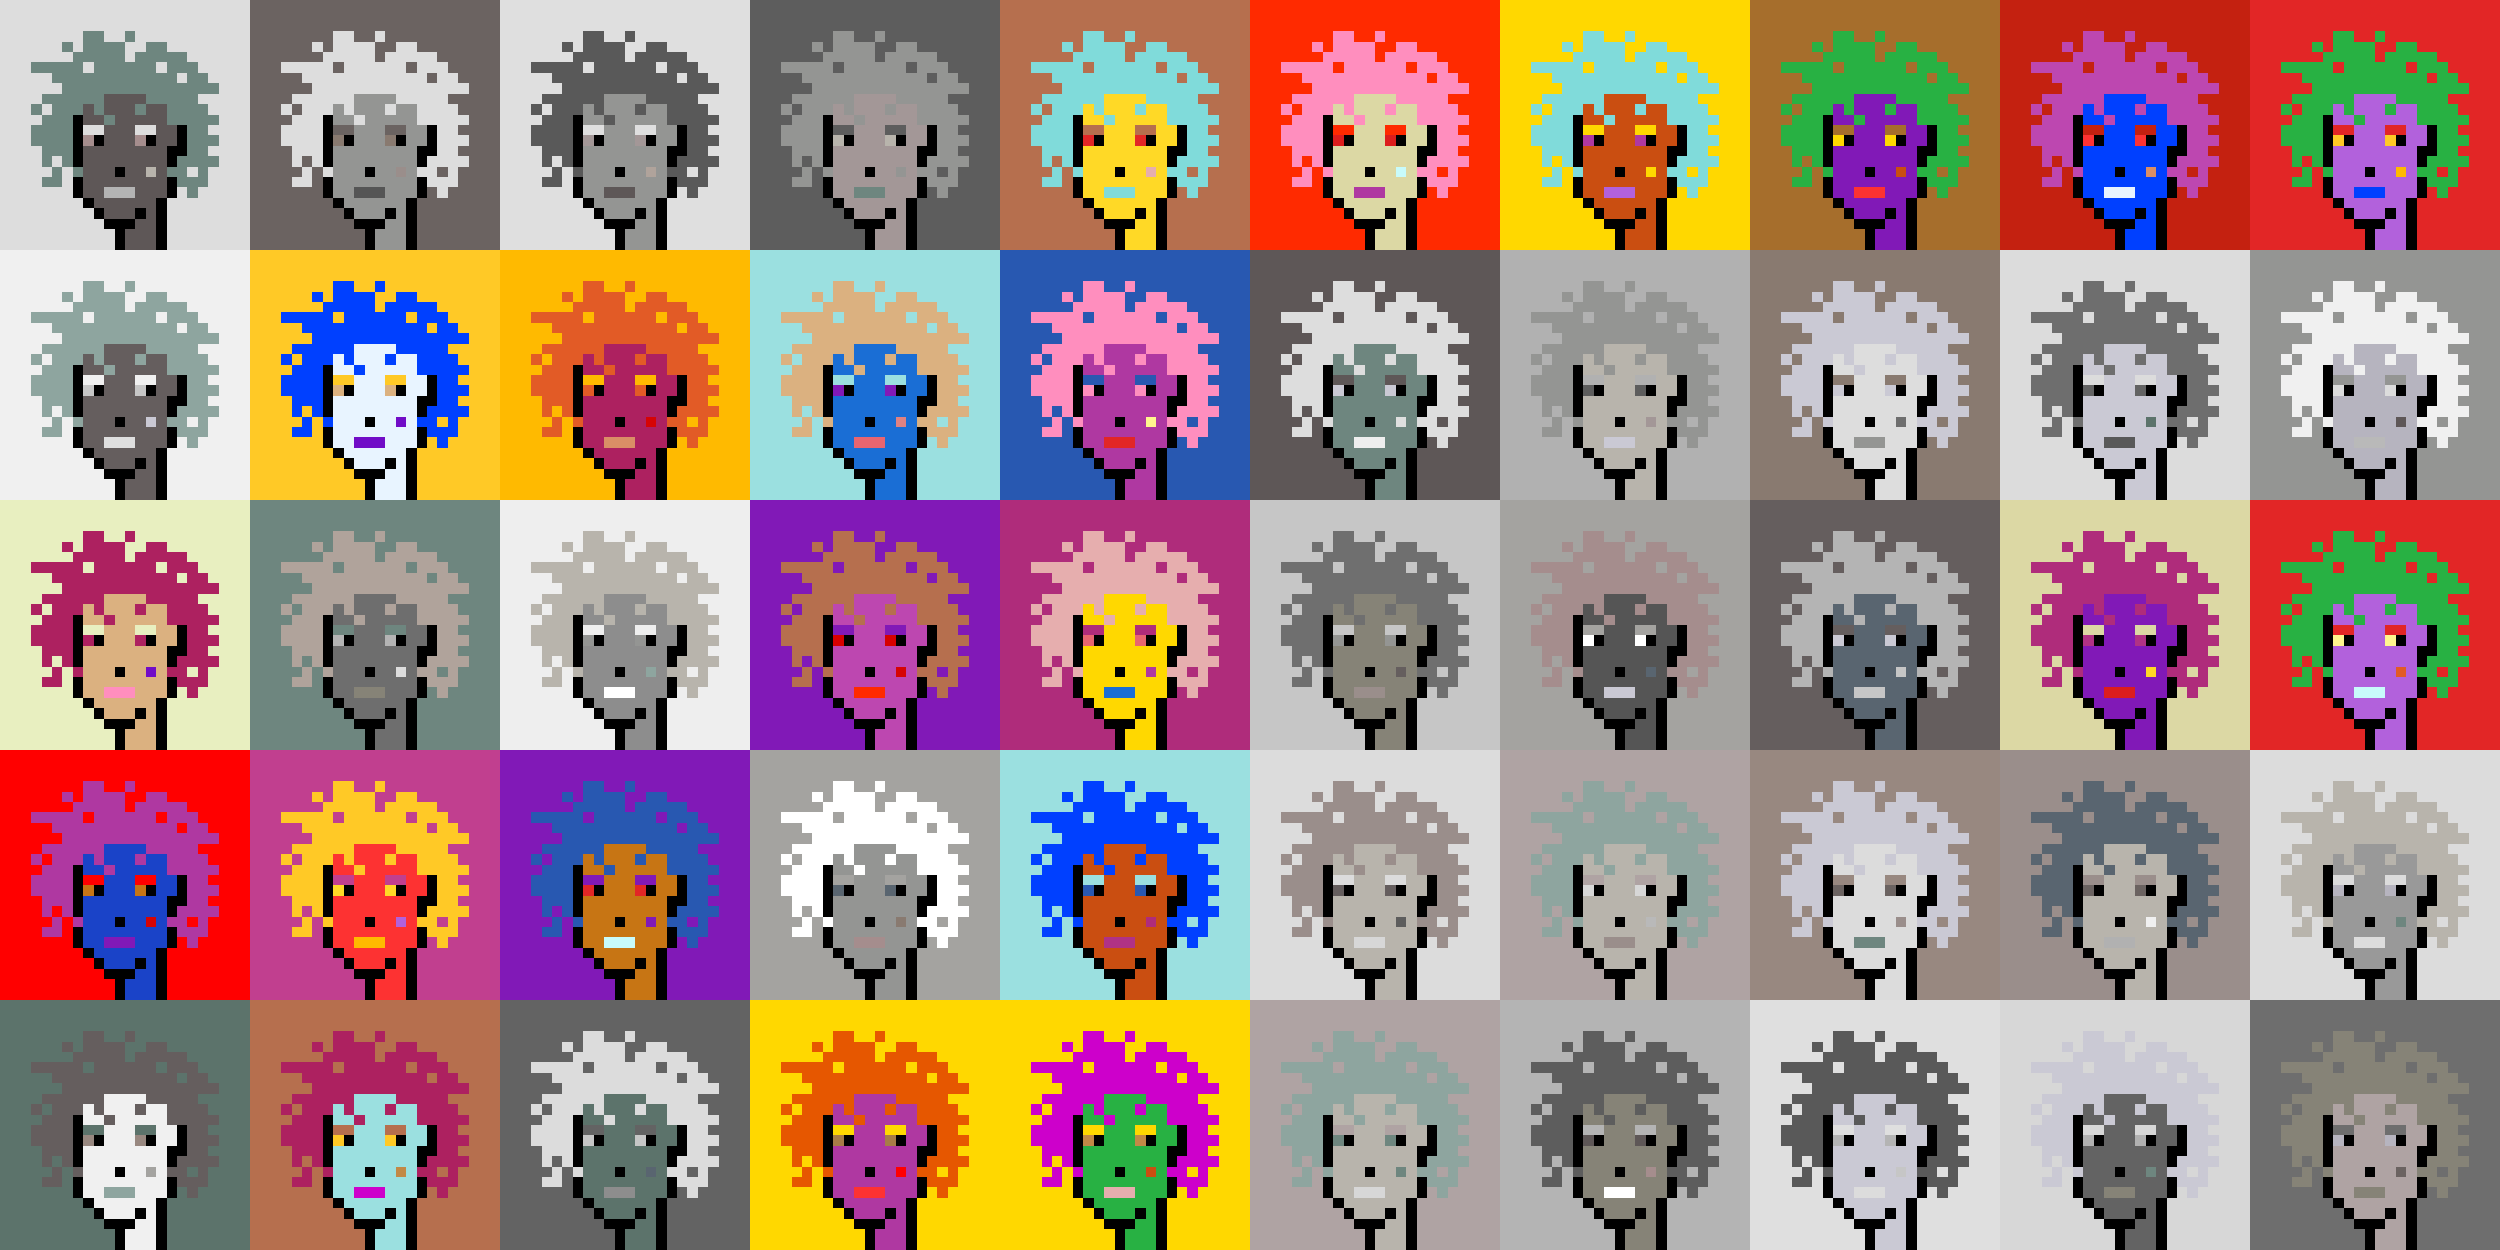<svg shape-rendering="crispEdges" viewBox="0 0 240 120" xmlns="http://www.w3.org/2000/svg"><rect x="0" y="0" width="240" height="120" fill="#333333" stroke="none"/><style>rect{width:1px;height:1px}rect.bg{width:24px;height:24px}.c1{fill:#e7cba9}.c2{fill:#da8e66}.c3{fill:#ffd800}.c4{fill:#d60404}.c5{fill:#e86570}.c6{fill:#c77514}.c7{fill:#dc1d1d}.c8{fill:#ffc926}.c9{fill:#1a6ed5}.c10{fill:#d09c6e}.c11{fill:#fff68e}.c12{fill:#d29d60}.c13{fill:#80dbda}.c14{fill:#bd47b0}.c15{fill:#b261dc}.c16{fill:#0040ff}.c17{fill:#1a43c8}.c18{fill:#ff8ebe}.c19{fill:#c28946}.c20{fill:#a77c47}.c21{fill:#ffba00}.c22{fill:#ad2160}.c23{fill:#e25b26}.c24{fill:#c42110}.c25{fill:#b03285}.c26{fill:#ca4e11}.c27{fill:#c13f8f}.c28{fill:#e8efc0}.c29{fill:#b66f4e}.c30{fill:#9be0e0}.c31{fill:#e22626}.c32{fill:#2858b1}.c33{fill:#e8f4ff}.c34{fill:#28b143}.c35{fill:#8119b7}.c36{fill:#a66e2c}.c37{fill:#e4eb17}.c38{fill:#ff0000}.c39{fill:#328dfd}.c40{fill:#e08282}.c41{fill:#dcd8a4}.c42{fill:#d60000}.c43{fill:#cd00cb}.c44{fill:#710cc7}.c45{fill:#dbb180}.c46{fill:#ffd926}.c47{fill:#e6aeae}.c48{fill:#eeeab6}.c49{fill:#e65700}.c50{fill:#c8fbfb}.c51{fill:#af2c7b}.c52{fill:#af38a1}.c53{fill:#ff2a00}.c54{fill:#fd3232}.c55{fill:#a39797}.c56{fill:#ffffff}.c57{fill:#6f6f6f}.c58{fill:#afa3a3}.c59{fill:#655e5e}.c60{fill:#897a70}.c61{fill:#a58d8d}.c62{fill:#f0f0f0}.c63{fill:#949593}.c64{fill:#5c736b}.c65{fill:#596570}.c66{fill:#8d8d8d}.c67{fill:#8ea59f}.c68{fill:#5e5757}.c69{fill:#555555}.c70{fill:#595959}.c71{fill:#5d5d5d}.c72{fill:#b8b4ac}.c73{fill:#b1b1b1}.c74{fill:#b0a39b}.c75{fill:#d7d7d7}.c76{fill:#515151}.c77{fill:#b9b9b9}.c78{fill:#9a8e8b}.c79{fill:#636363}.c80{fill:#c6c6c6}.c81{fill:#dddddd}.c82{fill:#6b6361}.c83{fill:#b4b4b4}.c84{fill:#cac9d4}.c85{fill:#dcdcdc}.c86{fill:#6e867f}.c87{fill:#999999}.c88{fill:#dfdfdf}.c89{fill:#c9c9c9}.c90{fill:#988880}.c91{fill:#b6b4bf}.c92{fill:#868377}.c93{fill:#a4a3a0}.c94{fill:#eeeeee}.c95{fill:#6e6e6e}.c96{fill:#6e984d}.c97{fill:#fff68e}.c98{fill:#000000}.c99{fill:#711010}.c100{fill:#dbb180}.c101{fill:#917656}.c102{fill:#5c8539}.c103{fill:#638596}.c104{fill:#7b7b7b}.c105{fill:#d0d0d0}.c106{fill:#aeaeae}.c107{fill:#5e5e5e}.c108{fill:#727272}.c109{fill:#747474}.c110{fill:#373737}</style><defs><g id="h"><rect x="12" y="3"/><rect x="9" y="3"/><rect x="8" y="3"/><rect x="15" y="4"/><rect x="14" y="4"/><rect x="11" y="4"/><rect x="10" y="4"/><rect x="9" y="4"/><rect x="8" y="4"/><rect x="6" y="4"/><rect x="17" y="5"/><rect x="16" y="5"/><rect x="15" y="5"/><rect x="14" y="5"/><rect x="13" y="5"/><rect x="11" y="5"/><rect x="10" y="5"/><rect x="9" y="5"/><rect x="8" y="5"/><rect x="7" y="5"/><rect x="18" y="6"/><rect x="17" y="6"/><rect x="16" y="6"/><rect x="14" y="6"/><rect x="13" y="6"/><rect x="12" y="6"/><rect x="11" y="6"/><rect x="10" y="6"/><rect x="9" y="6"/><rect x="7" y="6"/><rect x="6" y="6"/><rect x="5" y="6"/><rect x="4" y="6"/><rect x="3" y="6"/><rect x="19" y="7"/><rect x="18" y="7"/><rect x="16" y="7"/><rect x="15" y="7"/><rect x="14" y="7"/><rect x="13" y="7"/><rect x="12" y="7"/><rect x="11" y="7"/><rect x="10" y="7"/><rect x="9" y="7"/><rect x="8" y="7"/><rect x="7" y="7"/><rect x="6" y="7"/><rect x="5" y="7"/><rect x="20" y="8"/><rect x="19" y="8"/><rect x="18" y="8"/><rect x="17" y="8"/><rect x="16" y="8"/><rect x="15" y="8"/><rect x="14" y="8"/><rect x="13" y="8"/><rect x="12" y="8"/><rect x="11" y="8"/><rect x="10" y="8"/><rect x="9" y="8"/><rect x="8" y="8"/><rect x="7" y="8"/><rect x="6" y="8"/><rect x="18" y="9"/><rect x="17" y="9"/><rect x="16" y="9"/><rect x="15" y="9"/><rect x="14" y="9"/><rect x="9" y="9"/><rect x="8" y="9"/><rect x="7" y="9"/><rect x="6" y="9"/><rect x="5" y="9"/><rect x="4" y="9"/><rect x="19" y="10"/><rect x="18" y="10"/><rect x="17" y="10"/><rect x="16" y="10"/><rect x="13" y="10"/><rect x="9" y="10"/><rect x="7" y="10"/><rect x="6" y="10"/><rect x="5" y="10"/><rect x="3" y="10"/><rect x="20" y="11"/><rect x="19" y="11"/><rect x="18" y="11"/><rect x="17" y="11"/><rect x="16" y="11"/><rect x="10" y="11"/><rect x="6" y="11"/><rect x="5" y="11"/><rect x="4" y="11"/><rect x="19" y="12"/><rect x="18" y="12"/><rect x="6" y="12"/><rect x="5" y="12"/><rect x="4" y="12"/><rect x="3" y="12"/><rect x="20" y="13"/><rect x="19" y="13"/><rect x="18" y="13"/><rect x="6" y="13"/><rect x="5" y="13"/><rect x="4" y="13"/><rect x="3" y="13"/><rect x="19" y="14"/><rect x="18" y="14"/><rect x="6" y="14"/><rect x="5" y="14"/><rect x="4" y="14"/><rect x="20" y="15"/><rect x="19" y="15"/><rect x="18" y="15"/><rect x="17" y="15"/><rect x="6" y="15"/><rect x="4" y="15"/><rect x="19" y="16"/><rect x="17" y="16"/><rect x="16" y="16"/><rect x="7" y="16"/><rect x="5" y="16"/><rect x="19" y="17"/><rect x="18" y="17"/><rect x="17" y="17"/><rect x="5" y="17"/><rect x="4" y="17"/><rect x="18" y="18"/></g><g id="s"><rect x="13" y="9"/> <rect x="12" y="9"/> <rect x="11" y="9"/> <rect x="10" y="9"/> <rect x="15" y="10"/> <rect x="14" y="10"/> <rect x="12" y="10"/> <rect x="11" y="10"/> <rect x="10" y="10"/> <rect x="8" y="10"/> <rect x="15" y="11"/> <rect x="14" y="11"/> <rect x="13" y="11"/> <rect x="12" y="11"/> <rect x="11" y="11"/> <rect x="9" y="11"/> <rect x="8" y="11"/> <rect x="16" y="12"/> <rect x="15" y="12"/> <rect x="12" y="12"/> <rect x="11" y="12"/> <rect x="10" y="12"/> <rect x="16" y="13"/> <rect x="15" y="13"/> <rect x="12" y="13"/> <rect x="11" y="13"/> <rect x="10" y="13"/> <rect x="15" y="14"/> <rect x="14" y="14"/> <rect x="13" y="14"/> <rect x="12" y="14"/> <rect x="11" y="14"/> <rect x="10" y="14"/> <rect x="9" y="14"/> <rect x="8" y="14"/> <rect x="15" y="15"/> <rect x="14" y="15"/> <rect x="13" y="15"/> <rect x="12" y="15"/> <rect x="11" y="15"/> <rect x="10" y="15"/> <rect x="9" y="15"/> <rect x="8" y="15"/> <rect x="15" y="16"/> <rect x="13" y="16"/> <rect x="12" y="16"/> <rect x="10" y="16"/> <rect x="9" y="16"/> <rect x="8" y="16"/> <rect x="15" y="17"/> <rect x="14" y="17"/> <rect x="13" y="17"/> <rect x="12" y="17"/> <rect x="11" y="17"/> <rect x="10" y="17"/> <rect x="9" y="17"/> <rect x="8" y="17"/> <rect x="15" y="18"/> <rect x="14" y="18"/> <rect x="13" y="18"/> <rect x="9" y="18"/> <rect x="8" y="18"/> <rect x="14" y="19"/> <rect x="13" y="19"/> <rect x="12" y="19"/> <rect x="11" y="19"/> <rect x="10" y="19"/> <rect x="9" y="19"/> <rect x="14" y="20"/> <rect x="12" y="20"/> <rect x="11" y="20"/> <rect x="10" y="20"/> <rect x="14" y="21"/> <rect x="13" y="21"/> <rect x="14" y="22"/> <rect x="13" y="22"/> <rect x="12" y="22"/> <rect x="14" y="23"/> <rect x="13" y="23"/> <rect x="12" y="23"/></g><g id="o"><rect x="7" y="11" /><rect x="17" y="12" /><rect x="7" y="12" /><rect x="17" y="13" /><rect x="14" y="13" /><rect x="9" y="13" /><rect x="7" y="13" /><rect x="17" y="14" /><rect x="16" y="14" /><rect x="7" y="14" /><rect x="16" y="15" /><rect x="7" y="15" /><rect x="11" y="16" /><rect x="16" y="17" /><rect x="7" y="17" /><rect x="16" y="18" /><rect x="7" y="18" /><rect x="15" y="19" /><rect x="8" y="19" /><rect x="15" y="20" /><rect x="13" y="20" /><rect x="9" y="20" /><rect x="15" y="21" /><rect x="12" y="21" /><rect x="11" y="21" /><rect x="10" y="21" /><rect x="15" y="22" /><rect x="11" y="22" /><rect x="15" y="23" /><rect x="11" y="23" /></g><g id="de"><rect x="14" y="12" /><rect x="13" y="12" /><rect x="9" y="12" /><rect x="8" y="12" /></g><g id="le"><rect x="13" y="13" /><rect x="8" y="13" /></g><g id="l"><rect x="12" y="18" /><rect x="11" y="18" /><rect x="10" y="18" /></g><g id="m"><rect x="14" y="16" /></g></defs><g transform="translate(0, 0)"><rect class="bg c81"></rect><use href="#h" class="c86" /><use href="#s" class="c68" /><use href="#de" class="c81" /><use href="#le" class="c61" /><use href="#m" class="c72" /><use href="#l" class="c83" /><use href="#o" fill="black" /></g><g transform="translate(24, 0)"><rect class="bg c82"></rect><use href="#h" class="c81" /><use href="#s" class="c63" /><use href="#de" class="c82" /><use href="#le" class="c60" /><use href="#m" class="c78" /><use href="#l" class="c69" /><use href="#o" fill="black" /></g><g transform="translate(48, 0)"><rect class="bg c88"></rect><use href="#h" class="c70" /><use href="#s" class="c63" /><use href="#de" class="c88" /><use href="#le" class="c55" /><use href="#m" class="c74" /><use href="#l" class="c68" /><use href="#o" fill="black" /></g><g transform="translate(72, 0)"><rect class="bg c71"></rect><use href="#h" class="c63" /><use href="#s" class="c55" /><use href="#de" class="c71" /><use href="#le" class="c72" /><use href="#m" class="c63" /><use href="#l" class="c86" /><use href="#o" fill="black" /></g><g transform="translate(96, 0)"><rect class="bg c29"></rect><use href="#h" class="c13" /><use href="#s" class="c46" /><use href="#de" class="c29" /><use href="#le" class="c31" /><use href="#m" class="c47" /><use href="#l" class="c13" /><use href="#o" fill="black" /></g><g transform="translate(120, 0)"><rect class="bg c53"></rect><use href="#h" class="c18" /><use href="#s" class="c41" /><use href="#de" class="c53" /><use href="#le" class="c7" /><use href="#m" class="c50" /><use href="#l" class="c52" /><use href="#o" fill="black" /></g><g transform="translate(144, 0)"><rect class="bg c3"></rect><use href="#h" class="c13" /><use href="#s" class="c26" /><use href="#de" class="c3" /><use href="#le" class="c52" /><use href="#m" class="c3" /><use href="#l" class="c15" /><use href="#o" fill="black" /></g><g transform="translate(168, 0)"><rect class="bg c36"></rect><use href="#h" class="c34" /><use href="#s" class="c35" /><use href="#de" class="c36" /><use href="#le" class="c3" /><use href="#m" class="c26" /><use href="#l" class="c54" /><use href="#o" fill="black" /></g><g transform="translate(192, 0)"><rect class="bg c24"></rect><use href="#h" class="c14" /><use href="#s" class="c16" /><use href="#de" class="c24" /><use href="#le" class="c54" /><use href="#m" class="c2" /><use href="#l" class="c33" /><use href="#o" fill="black" /></g><g transform="translate(216, 0)"><rect class="bg c31"></rect><use href="#h" class="c34" /><use href="#s" class="c15" /><use href="#de" class="c31" /><use href="#le" class="c8" /><use href="#m" class="c21" /><use href="#l" class="c16" /><use href="#o" fill="black" /></g><g transform="translate(0, 24)"><rect class="bg c62"></rect><use href="#h" class="c67" /><use href="#s" class="c59" /><use href="#de" class="c62" /><use href="#le" class="c80" /><use href="#m" class="c84" /><use href="#l" class="c88" /><use href="#o" fill="black" /></g><g transform="translate(24, 24)"><rect class="bg c8"></rect><use href="#h" class="c16" /><use href="#s" class="c33" /><use href="#de" class="c8" /><use href="#le" class="c45" /><use href="#m" class="c44" /><use href="#l" class="c44" /><use href="#o" fill="black" /></g><g transform="translate(48, 24)"><rect class="bg c21"></rect><use href="#h" class="c23" /><use href="#s" class="c22" /><use href="#de" class="c21" /><use href="#le" class="c23" /><use href="#m" class="c4" /><use href="#l" class="c2" /><use href="#o" fill="black" /></g><g transform="translate(72, 24)"><rect class="bg c30"></rect><use href="#h" class="c45" /><use href="#s" class="c9" /><use href="#de" class="c30" /><use href="#le" class="c35" /><use href="#m" class="c40" /><use href="#l" class="c5" /><use href="#o" fill="black" /></g><g transform="translate(96, 24)"><rect class="bg c32"></rect><use href="#h" class="c18" /><use href="#s" class="c52" /><use href="#de" class="c32" /><use href="#le" class="c18" /><use href="#m" class="c11" /><use href="#l" class="c31" /><use href="#o" fill="black" /></g><g transform="translate(120, 24)"><rect class="bg c68"></rect><use href="#h" class="c81" /><use href="#s" class="c86" /><use href="#de" class="c68" /><use href="#le" class="c84" /><use href="#m" class="c88" /><use href="#l" class="c94" /><use href="#o" fill="black" /></g><g transform="translate(144, 24)"><rect class="bg c73"></rect><use href="#h" class="c63" /><use href="#s" class="c72" /><use href="#de" class="c73" /><use href="#le" class="c71" /><use href="#m" class="c55" /><use href="#l" class="c84" /><use href="#o" fill="black" /></g><g transform="translate(168, 24)"><rect class="bg c60"></rect><use href="#h" class="c84" /><use href="#s" class="c81" /><use href="#de" class="c60" /><use href="#le" class="c84" /><use href="#m" class="c95" /><use href="#l" class="c63" /><use href="#o" fill="black" /></g><g transform="translate(192, 24)"><rect class="bg c85"></rect><use href="#h" class="c95" /><use href="#s" class="c84" /><use href="#de" class="c85" /><use href="#le" class="c79" /><use href="#m" class="c64" /><use href="#l" class="c70" /><use href="#o" fill="black" /></g><g transform="translate(216, 24)"><rect class="bg c63"></rect><use href="#h" class="c62" /><use href="#s" class="c91" /><use href="#de" class="c63" /><use href="#le" class="c85" /><use href="#m" class="c68" /><use href="#l" class="c77" /><use href="#o" fill="black" /></g><g transform="translate(0, 48)"><rect class="bg c28"></rect><use href="#h" class="c22" /><use href="#s" class="c45" /><use href="#de" class="c28" /><use href="#le" class="c22" /><use href="#m" class="c44" /><use href="#l" class="c18" /><use href="#o" fill="black" /></g><g transform="translate(24, 48)"><rect class="bg c86"></rect><use href="#h" class="c74" /><use href="#s" class="c95" /><use href="#de" class="c86" /><use href="#le" class="c83" /><use href="#m" class="c81" /><use href="#l" class="c92" /><use href="#o" fill="black" /></g><g transform="translate(48, 48)"><rect class="bg c94"></rect><use href="#h" class="c72" /><use href="#s" class="c66" /><use href="#de" class="c94" /><use href="#le" class="c63" /><use href="#m" class="c67" /><use href="#l" class="c56" /><use href="#o" fill="black" /></g><g transform="translate(72, 48)"><rect class="bg c35"></rect><use href="#h" class="c29" /><use href="#s" class="c14" /><use href="#de" class="c35" /><use href="#le" class="c42" /><use href="#m" class="c4" /><use href="#l" class="c53" /><use href="#o" fill="black" /></g><g transform="translate(96, 48)"><rect class="bg c51"></rect><use href="#h" class="c47" /><use href="#s" class="c3" /><use href="#de" class="c51" /><use href="#le" class="c5" /><use href="#m" class="c52" /><use href="#l" class="c9" /><use href="#o" fill="black" /></g><g transform="translate(120, 48)"><rect class="bg c80"></rect><use href="#h" class="c57" /><use href="#s" class="c92" /><use href="#de" class="c80" /><use href="#le" class="c63" /><use href="#m" class="c59" /><use href="#l" class="c78" /><use href="#o" fill="black" /></g><g transform="translate(144, 48)"><rect class="bg c93"></rect><use href="#h" class="c61" /><use href="#s" class="c69" /><use href="#de" class="c93" /><use href="#le" class="c56" /><use href="#m" class="c65" /><use href="#l" class="c84" /><use href="#o" fill="black" /></g><g transform="translate(168, 48)"><rect class="bg c59"></rect><use href="#h" class="c83" /><use href="#s" class="c65" /><use href="#de" class="c59" /><use href="#le" class="c84" /><use href="#m" class="c80" /><use href="#l" class="c80" /><use href="#o" fill="black" /></g><g transform="translate(192, 48)"><rect class="bg c41"></rect><use href="#h" class="c51" /><use href="#s" class="c35" /><use href="#de" class="c41" /><use href="#le" class="c25" /><use href="#m" class="c46" /><use href="#l" class="c7" /><use href="#o" fill="black" /></g><g transform="translate(216, 48)"><rect class="bg c31"></rect><use href="#h" class="c34" /><use href="#s" class="c15" /><use href="#de" class="c31" /><use href="#le" class="c11" /><use href="#m" class="c23" /><use href="#l" class="c50" /><use href="#o" fill="black" /></g><g transform="translate(0, 72)"><rect class="bg c38"></rect><use href="#h" class="c52" /><use href="#s" class="c17" /><use href="#de" class="c38" /><use href="#le" class="c6" /><use href="#m" class="c4" /><use href="#l" class="c35" /><use href="#o" fill="black" /></g><g transform="translate(24, 72)"><rect class="bg c27"></rect><use href="#h" class="c8" /><use href="#s" class="c54" /><use href="#de" class="c27" /><use href="#le" class="c46" /><use href="#m" class="c15" /><use href="#l" class="c21" /><use href="#o" fill="black" /></g><g transform="translate(48, 72)"><rect class="bg c35"></rect><use href="#h" class="c32" /><use href="#s" class="c6" /><use href="#de" class="c35" /><use href="#le" class="c31" /><use href="#m" class="c35" /><use href="#l" class="c50" /><use href="#o" fill="black" /></g><g transform="translate(72, 72)"><rect class="bg c93"></rect><use href="#h" class="c56" /><use href="#s" class="c63" /><use href="#de" class="c93" /><use href="#le" class="c65" /><use href="#m" class="c60" /><use href="#l" class="c61" /><use href="#o" fill="black" /></g><g transform="translate(96, 72)"><rect class="bg c30"></rect><use href="#h" class="c16" /><use href="#s" class="c26" /><use href="#de" class="c30" /><use href="#le" class="c32" /><use href="#m" class="c51" /><use href="#l" class="c25" /><use href="#o" fill="black" /></g><g transform="translate(120, 72)"><rect class="bg c85"></rect><use href="#h" class="c78" /><use href="#s" class="c72" /><use href="#de" class="c85" /><use href="#le" class="c59" /><use href="#m" class="c71" /><use href="#l" class="c75" /><use href="#o" fill="black" /></g><g transform="translate(144, 72)"><rect class="bg c58"></rect><use href="#h" class="c67" /><use href="#s" class="c72" /><use href="#de" class="c58" /><use href="#le" class="c75" /><use href="#m" class="c77" /><use href="#l" class="c78" /><use href="#o" fill="black" /></g><g transform="translate(168, 72)"><rect class="bg c90"></rect><use href="#h" class="c84" /><use href="#s" class="c85" /><use href="#de" class="c90" /><use href="#le" class="c82" /><use href="#m" class="c78" /><use href="#l" class="c86" /><use href="#o" fill="black" /></g><g transform="translate(192, 72)"><rect class="bg c78"></rect><use href="#h" class="c65" /><use href="#s" class="c72" /><use href="#de" class="c78" /><use href="#le" class="c82" /><use href="#m" class="c62" /><use href="#l" class="c73" /><use href="#o" fill="black" /></g><g transform="translate(216, 72)"><rect class="bg c85"></rect><use href="#h" class="c72" /><use href="#s" class="c87" /><use href="#de" class="c85" /><use href="#le" class="c91" /><use href="#m" class="c86" /><use href="#l" class="c81" /><use href="#o" fill="black" /></g><g transform="translate(0, 96)"><rect class="bg c64"></rect><use href="#h" class="c59" /><use href="#s" class="c62" /><use href="#de" class="c64" /><use href="#le" class="c90" /><use href="#m" class="c93" /><use href="#l" class="c67" /><use href="#o" fill="black" /></g><g transform="translate(24, 96)"><rect class="bg c29"></rect><use href="#h" class="c22" /><use href="#s" class="c30" /><use href="#de" class="c29" /><use href="#le" class="c8" /><use href="#m" class="c19" /><use href="#l" class="c43" /><use href="#o" fill="black" /></g><g transform="translate(48, 96)"><rect class="bg c79"></rect><use href="#h" class="c85" /><use href="#s" class="c64" /><use href="#de" class="c79" /><use href="#le" class="c80" /><use href="#m" class="c65" /><use href="#l" class="c66" /><use href="#o" fill="black" /></g><g transform="translate(72, 96)"><rect class="bg c3"></rect><use href="#h" class="c49" /><use href="#s" class="c52" /><use href="#de" class="c3" /><use href="#le" class="c20" /><use href="#m" class="c38" /><use href="#l" class="c54" /><use href="#o" fill="black" /></g><g transform="translate(96, 96)"><rect class="bg c3"></rect><use href="#h" class="c43" /><use href="#s" class="c34" /><use href="#de" class="c3" /><use href="#le" class="c19" /><use href="#m" class="c26" /><use href="#l" class="c47" /><use href="#o" fill="black" /></g><g transform="translate(120, 96)"><rect class="bg c58"></rect><use href="#h" class="c67" /><use href="#s" class="c72" /><use href="#de" class="c58" /><use href="#le" class="c86" /><use href="#m" class="c86" /><use href="#l" class="c75" /><use href="#o" fill="black" /></g><g transform="translate(144, 96)"><rect class="bg c83"></rect><use href="#h" class="c71" /><use href="#s" class="c92" /><use href="#de" class="c83" /><use href="#le" class="c68" /><use href="#m" class="c61" /><use href="#l" class="c56" /><use href="#o" fill="black" /></g><g transform="translate(168, 96)"><rect class="bg c88"></rect><use href="#h" class="c70" /><use href="#s" class="c84" /><use href="#de" class="c88" /><use href="#le" class="c83" /><use href="#m" class="c80" /><use href="#l" class="c85" /><use href="#o" fill="black" /></g><g transform="translate(192, 96)"><rect class="bg c75"></rect><use href="#h" class="c84" /><use href="#s" class="c79" /><use href="#de" class="c75" /><use href="#le" class="c73" /><use href="#m" class="c86" /><use href="#l" class="c92" /><use href="#o" fill="black" /></g><g transform="translate(216, 96)"><rect class="bg c95"></rect><use href="#h" class="c92" /><use href="#s" class="c58" /><use href="#de" class="c95" /><use href="#le" class="c91" /><use href="#m" class="c82" /><use href="#l" class="c92" /><use href="#o" fill="black" /></g></svg>
